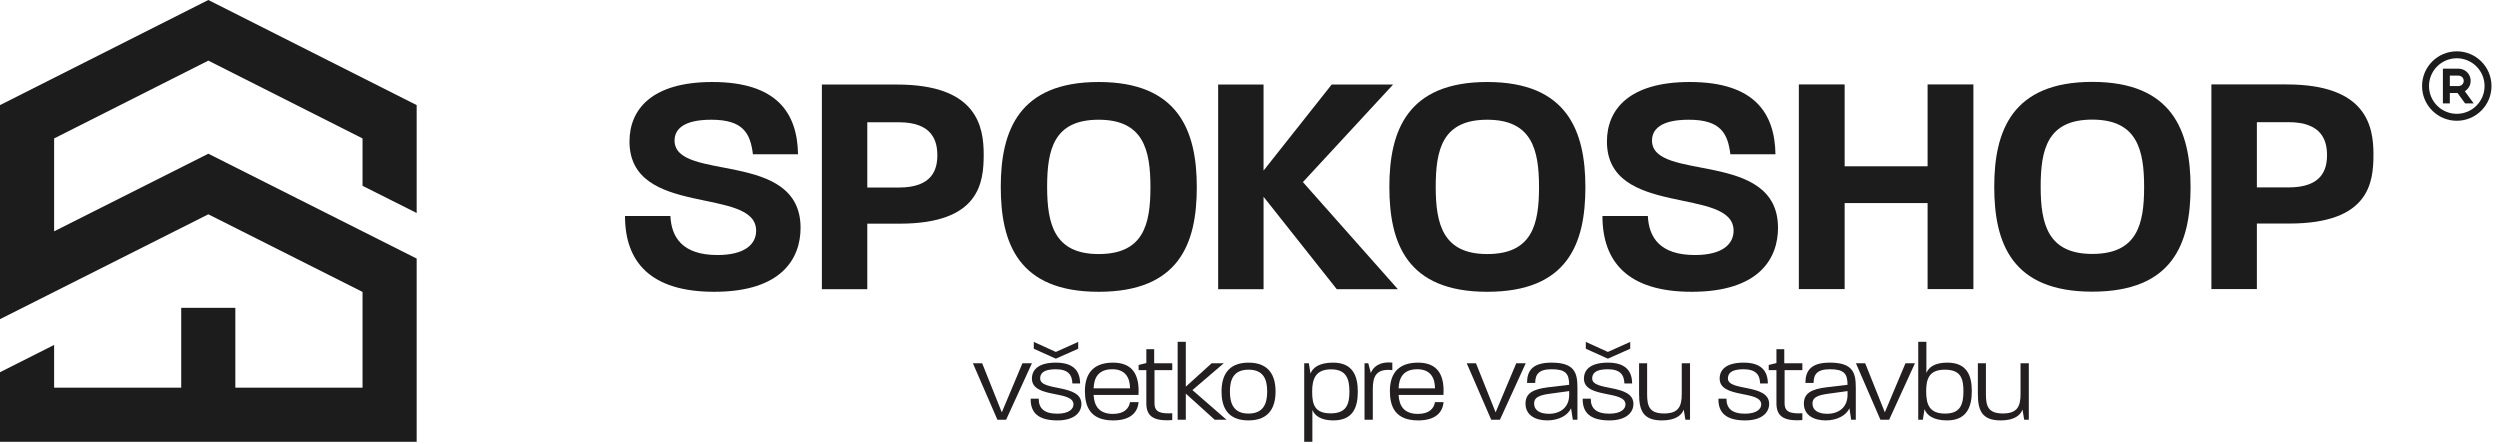 <svg width="1200" height="213" viewBox="0 0 1200 213" fill="none" xmlns="http://www.w3.org/2000/svg">
<path fill-rule="evenodd" clip-rule="evenodd" d="M100 0L200 50.451V102.236L174.019 89.192V66.444L100 29.1L25.981 66.444V111.034L100 73.783L200 124.109V212.06H0V178.664L25.981 165.565V186.079H174.019V140.12L100 102.868L0 153.195V50.451L100 0Z" fill="#1C1C1C"/>
<rect x="86.984" y="147.758" width="25.981" height="54.56" fill="#1C1C1C"/>
<path d="M666.891 89.71C666.891 62.843 675.488 39.361 713.863 39.361C752.237 39.361 760.988 62.85 760.988 89.864C760.988 116.877 752.544 140.06 713.863 140.06C675.181 140.06 666.891 116.57 666.891 89.71ZM713.863 121.944C735.357 121.944 738.734 107.819 738.734 89.864C738.734 71.908 735.357 57.469 713.863 57.469C692.369 57.469 689.145 71.748 689.145 89.71C689.145 107.673 692.676 121.944 713.863 121.944Z" fill="#1C1C1C"/>
<path d="M769.172 103.681H790.973C791.433 113.968 796.807 122.412 813.541 122.412C826.745 122.412 832.118 117.192 832.118 110.744C832.118 89.25 771.329 104.756 771.329 67.917C771.329 52.718 781.768 39.361 811.085 39.361C842.244 39.361 851.916 54.406 852.223 74.05H830.576C829.347 64.071 825.97 57.469 810.617 57.469C796.339 57.469 792.961 62.69 792.961 67.449C792.961 87.561 853.444 71.594 853.444 109.355C853.444 123.633 844.846 140.06 811.999 140.06C781.447 140.06 769.172 125.782 769.172 103.681Z" fill="#1C1C1C"/>
<path d="M394.507 40.583H430.579C468.954 40.583 472.178 60.695 472.178 74.198C472.178 87.702 470.182 107.36 431.807 107.36H416.301V138.826H394.5V40.583H394.507ZM431.5 90.012C447.621 90.012 449.923 81.261 449.923 74.505C449.923 67.75 447.621 58.692 431.5 58.692H416.301V90.004H431.5V90.012Z" fill="#1C1C1C"/>
<path d="M480.367 89.71C480.367 62.843 488.965 39.361 527.339 39.361C565.714 39.361 574.465 62.85 574.465 89.864C574.465 116.877 566.021 140.06 527.339 140.06C488.658 140.06 480.367 116.57 480.367 89.71ZM527.339 121.944C548.833 121.944 552.211 107.819 552.211 89.864C552.211 71.908 548.833 57.469 527.339 57.469C505.845 57.469 502.621 71.748 502.621 89.71C502.621 107.673 506.153 121.944 527.339 121.944Z" fill="#1C1C1C"/>
<path d="M584.703 40.583H606.504V81.875L639.205 40.583H668.683L625.395 87.402L670.986 138.826H641.662L606.511 94.464V138.826H584.71V40.583H584.703Z" fill="#1C1C1C"/>
<path d="M300 103.681H321.801C322.262 113.968 327.635 122.412 344.369 122.412C357.573 122.412 362.946 117.192 362.946 110.744C362.946 89.25 302.157 104.756 302.157 67.917C302.157 52.718 312.597 39.361 341.913 39.361C373.072 39.361 382.744 54.406 383.051 74.05H361.404C360.176 64.071 356.798 57.469 341.445 57.469C327.167 57.469 323.789 62.69 323.789 67.449C323.789 87.561 384.272 71.594 384.272 109.355C384.272 123.633 375.674 140.06 342.827 140.06C312.275 140.06 300 125.782 300 103.681Z" fill="#1C1C1C"/>
<path d="M863.445 40.527H885.432V79.82H925.247V40.527H947.234V138.763H925.247V97.474H885.432V138.763H863.445V40.527Z" fill="#1C1C1C"/>
<path d="M957.234 89.652C957.234 62.787 965.845 39.306 1004.28 39.306C1042.71 39.306 1051.47 62.794 1051.47 89.806C1051.47 116.817 1043.01 139.999 1004.28 139.999C965.537 139.999 957.234 116.51 957.234 89.652ZM1004.28 121.884C1025.8 121.884 1029.18 107.76 1029.18 89.799C1029.18 71.837 1025.8 57.414 1004.28 57.414C982.75 57.414 979.521 71.691 979.521 89.652C979.521 107.614 983.058 121.884 1004.28 121.884Z" fill="#1C1C1C"/>
<path d="M1061.48 40.527H1097.6C1136.03 40.527 1139.26 60.637 1139.26 74.147C1139.26 87.656 1137.26 107.299 1098.83 107.299H1083.3V138.763H1061.47V40.527H1061.48ZM1098.52 89.959C1114.67 89.959 1116.97 81.209 1116.97 74.454C1116.97 67.699 1114.67 58.642 1098.52 58.642H1083.3V89.959H1098.52Z" fill="#1C1C1C"/>
<path d="M1179.26 24.634C1188.46 24.634 1195.92 32.096 1195.92 41.301C1195.92 50.506 1188.46 57.968 1179.26 57.968C1170.05 57.968 1162.59 50.506 1162.59 41.301C1162.59 32.096 1170.05 24.634 1179.26 24.634ZM1179.26 27.968C1175.72 27.968 1172.33 29.373 1169.83 31.873C1167.33 34.374 1165.92 37.765 1165.92 41.301C1165.92 44.837 1167.33 48.229 1169.83 50.729C1172.33 53.23 1175.72 54.635 1179.26 54.635C1182.79 54.635 1186.18 53.23 1188.68 50.729C1191.19 48.229 1192.59 44.837 1192.59 41.301C1192.59 37.765 1191.19 34.374 1188.68 31.873C1186.18 29.373 1182.79 27.968 1179.26 27.968ZM1180.09 32.968C1181.36 32.968 1182.6 33.384 1183.61 34.152C1184.63 34.921 1185.36 36.001 1185.71 37.226C1186.05 38.452 1185.98 39.756 1185.52 40.94C1185.05 42.124 1184.21 43.123 1183.12 43.785L1187.37 49.635H1183.25L1179.62 44.635H1175.92V49.635H1172.59V32.968H1180.09ZM1180.09 36.301H1175.92V41.301H1180.09C1180.71 41.301 1181.31 41.07 1181.77 40.652C1182.23 40.235 1182.52 39.661 1182.58 39.043L1182.59 38.801C1182.59 38.138 1182.33 37.502 1181.86 37.033C1181.39 36.565 1180.75 36.301 1180.09 36.301Z" fill="#1C1C1C"/>
<path d="M467 174.381H471.446L480.868 197.933L490.766 174.381H495.318L482.934 201.479H478.753L467 174.381Z" fill="#231F20"/>
<path d="M494.734 191.37H498.597C498.545 195.975 501.191 198.568 507.49 198.568C513.259 198.568 515.27 196.186 515.27 194.122C515.27 187.188 495.318 191.423 495.318 181.739C495.318 177.504 498.388 174.064 506.855 174.064C515.321 174.064 518.444 178.14 518.444 184.068H514.739C514.633 179.833 512.621 177.24 506.746 177.24C500.395 177.24 499.283 179.569 499.283 181.686C499.283 187.985 519.076 184.068 519.076 193.91C519.076 197.774 515.901 201.797 507.538 201.797C498.592 201.797 494.572 198.251 494.731 191.37H494.734ZM496.216 164.113L506.802 168.93L517.544 164.113V167.395L506.802 172.159L496.216 167.395V164.113Z" fill="#231F20"/>
<path d="M520.758 187.77C520.758 180.784 523.51 174.064 534.252 174.064C543.727 174.064 546.53 180.045 546.53 187.559C546.53 188.3 546.53 188.829 546.477 189.57H524.937C525.201 194.916 527.636 198.674 534.2 198.674C539.863 198.674 541.927 195.869 542.404 193.011H546.532C546.109 197.668 542.986 201.797 534.308 201.797C523.248 201.797 520.76 195.075 520.76 187.773L520.758 187.77ZM542.404 186.394C542.404 181.207 540.075 177.237 533.935 177.237C527.054 177.237 525.096 181.525 524.937 186.394H542.401H542.404Z" fill="#231F20"/>
<path d="M550.244 193.54V177.664H546.539V175.176L550.244 174.276V167.607H554.002V174.382H562.683V177.664H554.161V193.54C554.161 196.875 555.643 198.41 560.83 198.41C561.412 198.41 561.995 198.41 562.683 198.357V201.638C561.836 201.691 561.042 201.744 560.301 201.744C553.261 201.744 550.244 199.415 550.244 193.54Z" fill="#231F20"/>
<path d="M565.273 164.06H569.19V185.6L581.573 174.382H587.396L572.366 187.241L588.719 201.477H583.055L569.19 188.935V201.477H565.273V164.06Z" fill="#231F20"/>
<path d="M586.336 187.929C586.336 180.837 589.035 174.064 599.301 174.064C609.567 174.064 612.267 180.839 612.267 187.929C612.267 195.019 609.567 201.794 599.248 201.794C588.93 201.794 586.336 195.072 586.336 187.929ZM599.251 198.515C606.449 198.515 608.249 193.752 608.249 187.929C608.249 182.107 606.502 177.449 599.304 177.449C592.105 177.449 590.359 182.213 590.359 187.929C590.359 193.646 592.105 198.515 599.251 198.515Z" fill="#231F20"/>
<path d="M626.026 174.382H628.249C628.355 175.07 628.672 176.869 629.043 179.304C630.102 176.499 633.172 174.064 639.891 174.064C649.26 174.064 651.745 180.31 651.745 187.982C651.745 195.654 649.363 201.794 639.997 201.794C633.91 201.794 631.052 199.465 629.94 196.766V212.06H626.023V174.379L626.026 174.382ZM638.78 198.409C646.19 198.409 647.725 194.175 647.725 187.982C647.725 181.789 646.19 177.29 638.938 177.29C631.687 177.29 629.834 181.578 629.834 187.982C629.834 194.387 631.158 198.409 638.78 198.409Z" fill="#231F20"/>
<path d="M654.977 174.382H656.776L657.994 179.039C659.052 176.287 662.016 173.429 668.315 174.064V177.663C660.587 176.763 658.946 180.733 658.946 186.608V201.479H654.977V174.382Z" fill="#231F20"/>
<path d="M667.148 187.77C667.148 180.784 669.901 174.064 680.643 174.064C690.118 174.064 692.92 180.045 692.92 187.559C692.92 188.3 692.92 188.829 692.867 189.57H671.327C671.592 194.916 674.027 198.674 680.59 198.674C686.254 198.674 688.318 195.869 688.794 193.011H692.923C692.499 197.668 689.377 201.797 680.699 201.797C669.639 201.797 667.151 195.075 667.151 187.773L667.148 187.77ZM688.794 186.394C688.794 181.207 686.465 177.237 680.326 177.237C673.445 177.237 671.486 181.525 671.327 186.394H688.792H688.794Z" fill="#231F20"/>
<path d="M704.031 174.381H708.477L717.899 197.933L727.797 174.381H732.349L719.966 201.479H715.784L704.036 174.381H704.031Z" fill="#231F20"/>
<path d="M732.245 193.751C732.245 188.829 735.685 186.765 743.36 185.865L753.205 184.7C753.152 179.354 751.564 177.237 744.736 177.237C738.543 177.237 736.903 179.778 736.903 183.801H732.986C732.986 178.19 735.368 174.061 744.681 174.061C755.582 174.061 757.17 178.719 757.17 185.915V201.474H754.947L754.1 195.969C752.618 199.304 748.33 201.792 742.669 201.792C737.008 201.792 732.242 199.304 732.242 193.746L732.245 193.751ZM743.516 198.621C748.915 198.621 753.202 195.551 753.202 189.57V187.717L743.94 188.988C738.382 189.729 736.371 190.946 736.371 193.698C736.371 196.927 739.07 198.621 743.516 198.621Z" fill="#231F20"/>
<path d="M759.702 191.37H763.566C763.513 195.975 766.16 198.568 772.458 198.568C778.228 198.568 780.239 196.186 780.239 194.122C780.239 187.188 760.287 191.423 760.287 181.739C760.287 177.504 763.357 174.064 771.823 174.064C780.29 174.064 783.413 178.14 783.413 184.068H779.707C779.602 179.833 777.59 177.24 771.715 177.24C765.363 177.24 764.252 179.569 764.252 181.686C764.252 187.985 784.045 184.068 784.045 193.91C784.045 197.774 780.869 201.797 772.506 201.797C763.561 201.797 759.541 198.251 759.7 191.37H759.702ZM761.184 164.113L771.77 168.93L782.513 164.113V167.395L771.77 172.159L761.184 167.395V164.113Z" fill="#231F20"/>
<path d="M786.758 188.988V174.381H790.622V189.305C790.622 195.128 791.839 198.462 798.773 198.462C805.707 198.462 807.242 195.075 807.242 189.094V174.381H811.212V201.479H808.988L808.194 196.61C807.136 199.362 804.225 201.797 797.714 201.797C788.504 201.797 786.76 196.768 786.76 188.99L786.758 188.988Z" fill="#231F20"/>
<path d="M824.851 191.37H828.715C828.662 195.975 831.308 198.568 837.607 198.568C843.376 198.568 845.388 196.186 845.388 194.122C845.388 187.188 825.436 191.423 825.436 181.739C825.436 177.505 828.505 174.064 836.972 174.064C845.438 174.064 848.561 178.14 848.561 184.068H844.856C844.75 179.833 842.739 177.24 836.863 177.24C830.512 177.24 829.4 179.569 829.4 181.686C829.4 187.985 849.194 184.068 849.194 193.91C849.194 197.774 846.018 201.797 837.655 201.797C828.71 201.797 824.689 198.251 824.848 191.37H824.851Z" fill="#231F20"/>
<path d="M852.689 193.54V177.664H848.984V175.176L852.689 174.276V167.607H856.448V174.382H865.128V177.664H856.606V193.54C856.606 196.875 858.088 198.41 863.275 198.41C863.858 198.41 864.44 198.41 865.128 198.357V201.638C864.281 201.691 863.487 201.744 862.746 201.744C855.706 201.744 852.689 199.415 852.689 193.54Z" fill="#231F20"/>
<path d="M865.862 193.751C865.862 188.829 869.302 186.765 876.977 185.865L886.822 184.7C886.769 179.354 885.181 177.237 878.353 177.237C872.161 177.237 870.52 179.778 870.52 183.801H866.603C866.603 178.19 868.985 174.061 878.298 174.061C889.199 174.061 890.787 178.719 890.787 185.915V201.474H888.564L887.717 195.969C886.235 199.304 881.948 201.792 876.287 201.792C870.626 201.792 865.859 199.304 865.859 193.746L865.862 193.751ZM877.133 198.621C882.532 198.621 886.82 195.551 886.82 189.57V187.717L877.557 188.988C871.999 189.729 869.988 190.946 869.988 193.698C869.988 196.927 872.687 198.621 877.133 198.621Z" fill="#231F20"/>
<path d="M890.852 174.381H895.298L904.719 197.933L914.617 174.381H919.169L906.786 201.479H902.605L890.857 174.381H890.852Z" fill="#231F20"/>
<path d="M923.767 196.398L922.973 201.479H920.75V164.063H924.667V179.039C925.778 176.287 928.637 174.064 934.724 174.064C944.092 174.064 946.471 180.204 946.471 187.77C946.471 195.337 943.984 201.794 934.618 201.794C927.896 201.794 924.826 199.254 923.77 196.395L923.767 196.398ZM933.665 198.515C940.916 198.515 942.451 194.228 942.451 187.773C942.451 181.318 940.916 177.451 933.506 177.451C926.096 177.451 924.561 181.686 924.561 187.773C924.561 194.283 926.149 198.515 933.665 198.515Z" fill="#231F20"/>
<path d="M949.375 188.988V174.381H953.239V189.305C953.239 195.128 954.456 198.462 961.39 198.462C968.324 198.462 969.859 195.075 969.859 189.094V174.381H973.829V201.479H971.606L970.812 196.61C969.753 199.362 966.842 201.797 960.332 201.797C951.122 201.797 949.378 196.768 949.378 188.99L949.375 188.988Z" fill="#231F20"/>
</svg>